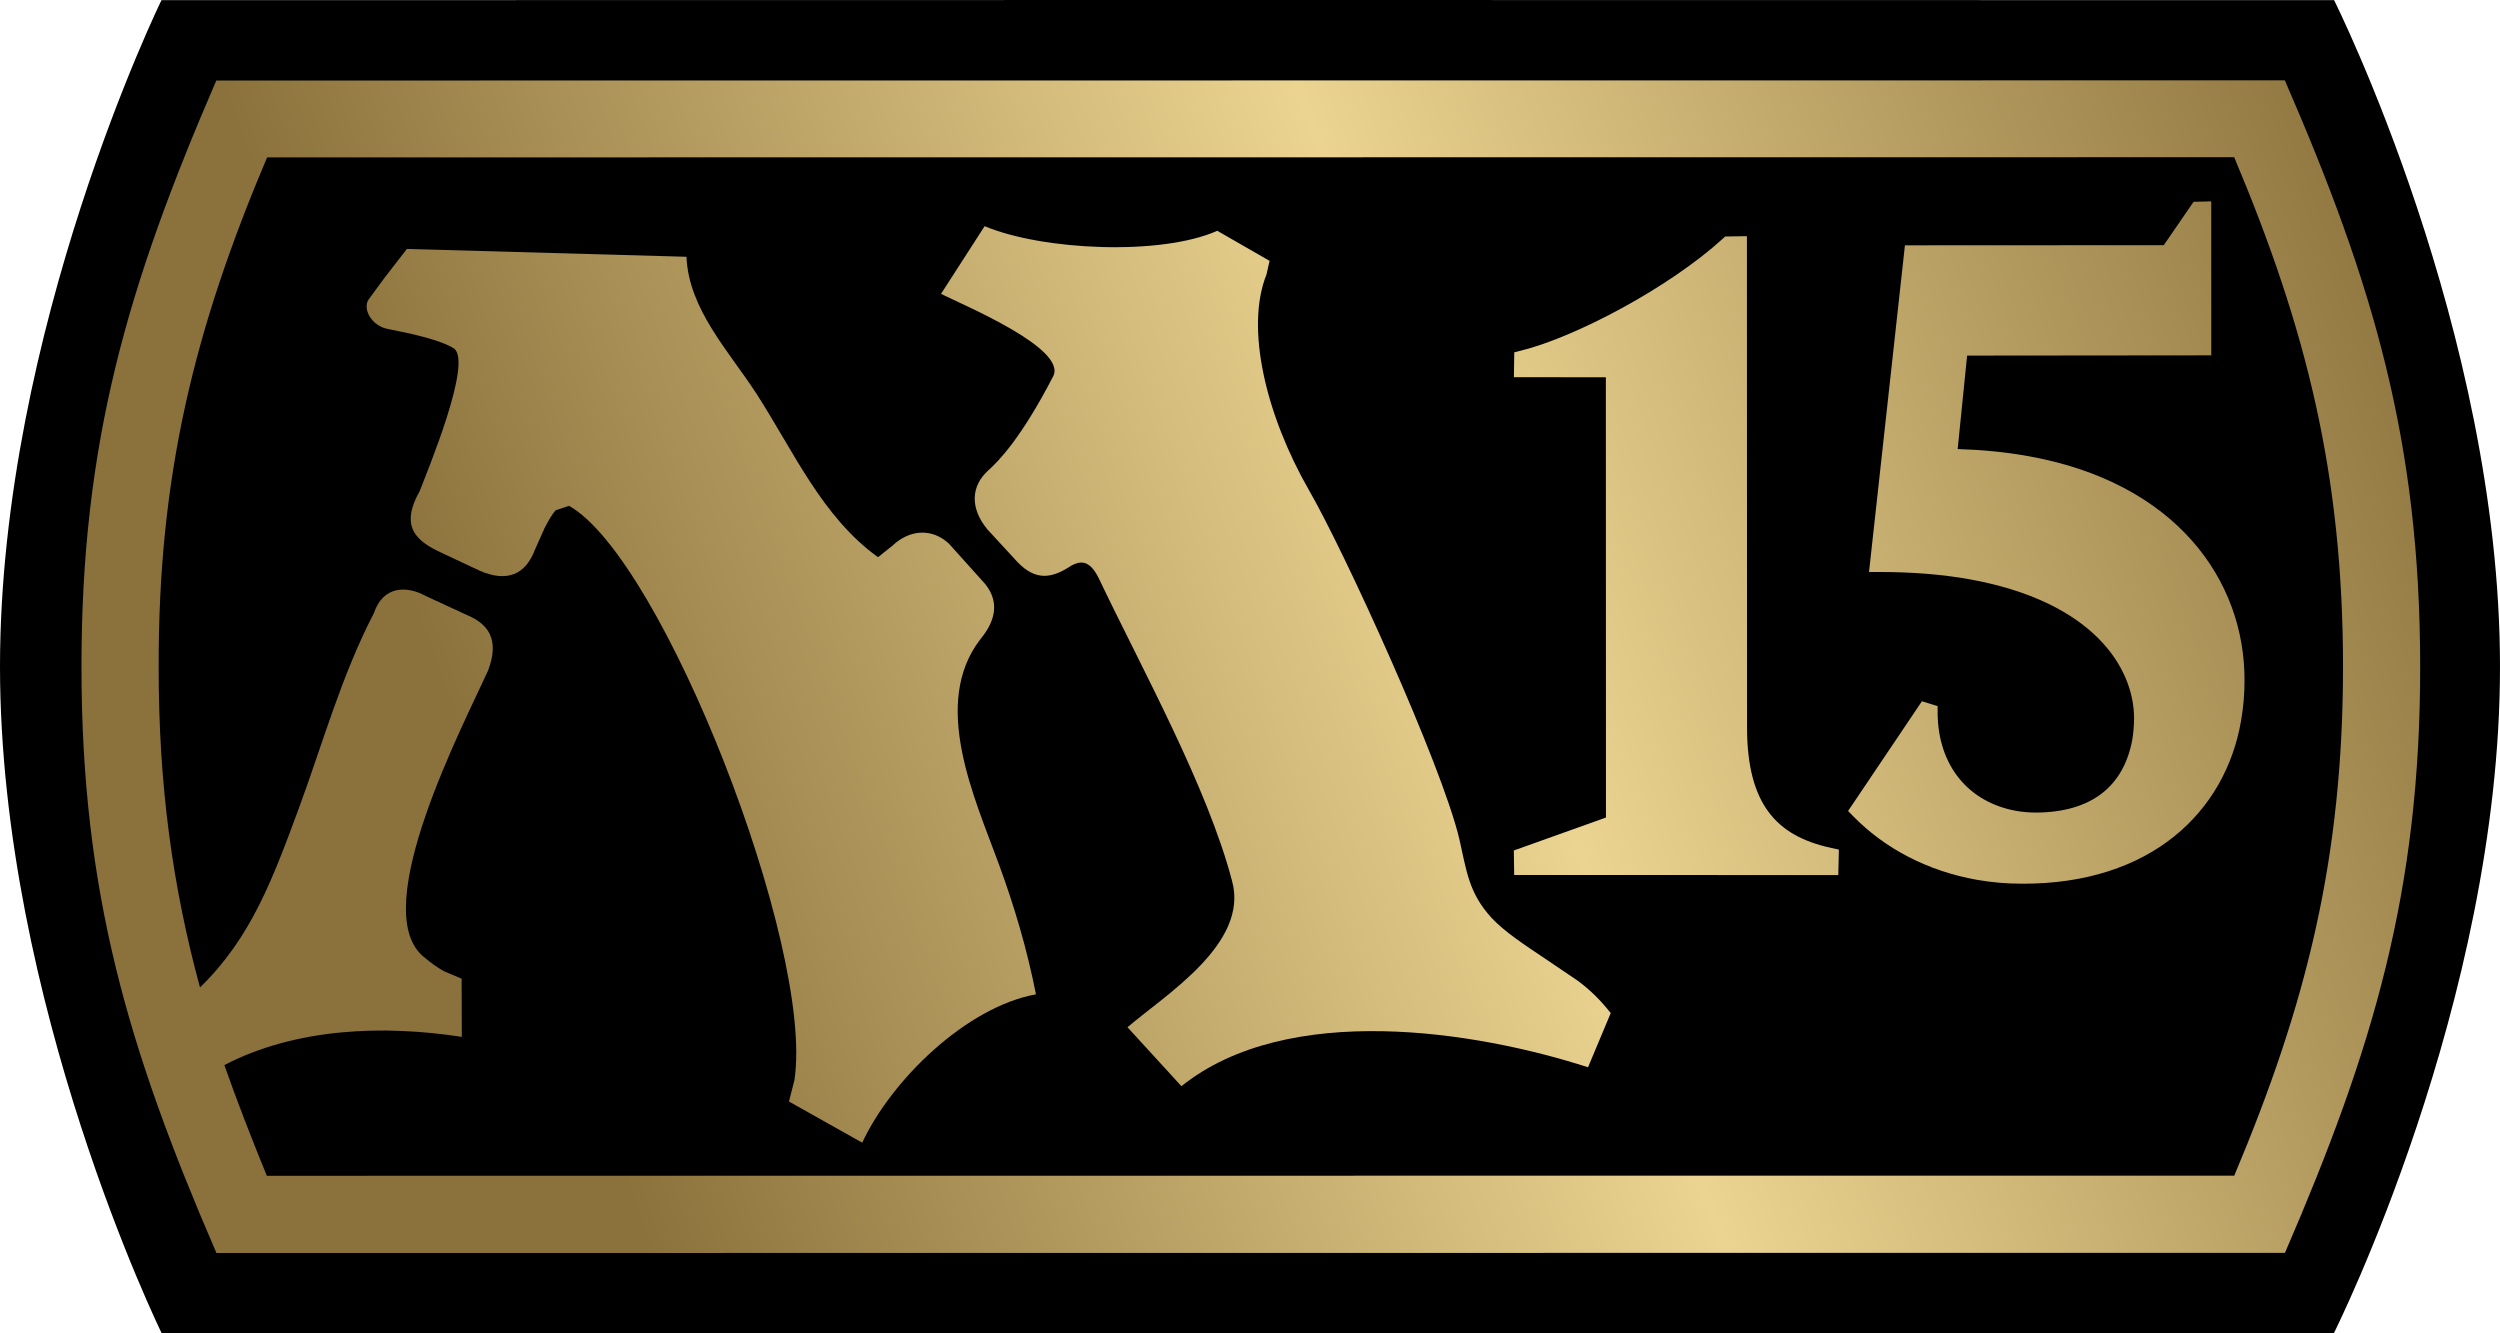 <?xml version="1.0" encoding="utf-8"?>
<svg xmlns="http://www.w3.org/2000/svg" xmlns:xlink="http://www.w3.org/1999/xlink" version="1.1" id="Layer_1" x="0px" y="0px" width="300px" height="160px">
  <path d="M149.755,0L19.378,0.018c0,0-19.36,39.578-19.378,79.969c0.021,40.41,19.392,79.98,19.392,79.98      L280.056,160c0,0,19.958-39.756,19.944-79.997c-0.001-40.28-19.91-79.985-19.91-79.985L149.755,0"/>
  <linearGradient id="SVGID_3_" gradientUnits="userSpaceOnUse" x1="-1058" y1="468" x2="-1051.5" y2="469.13" gradientTransform="matrix(31.887 -18.411 18.411 31.887 25174.555 -34315.043)">
    <stop offset="0" style="stop-color:#8b723c"/>
    <stop offset="0.5" style="stop-color:#ebd491"/>
    <stop offset="1" style="stop-color:#8b723c"/>
  </linearGradient>
  <path fill="url(#SVGID_3_)" d="M185.534,115.121c-2.601-1.749-4.996-3.301-6.557-4.989c-2.748-2.986-2.996-5.693-3.865-9.479   c-2.16-9.058-13.917-34.738-18.04-41.84c-5.1-8.889-7.692-19.396-5.092-25.879l0.369-1.63l-6.276-3.608   c-6.757,3.009-20.954,2.366-27.918-0.555l-5.233,8.121c2.671,1.357,15.216,6.552,13.449,9.915   c-3.926,7.582-6.615,10.216-7.77,11.264c-2.066,1.857-2.248,4.488-0.119,7.082l3.596,3.903c2.217,2.327,4.177,1.986,6.469,0.453   c0.888-0.45,2.111-0.961,3.324,1.553c5.161,10.837,13.014,24.973,15.984,36.312c2.031,7.501-8.029,13.641-12.556,17.526   l6.473,7.073c12.761-10.225,35.368-6.61,48.791-2.27l2.725-6.502c-1.19-1.501-2.39-2.721-3.963-3.886L185.534,115.121z"/>
  <path fill="url(#SVGID_3_)" d="M117.652,76.696c1.642-1.972,2.621-4.544,0.158-7.075l-3.919-4.363c-2.012-1.888-4.703-1.756-6.79,0.217   l-1.741,1.389c-6.742-4.86-10.124-12.72-14.602-19.642c-3.271-5.056-8.12-10.107-8.381-16.409l-33.55-0.94l-2.723,3.515   l-1.862,2.538c-0.757,1.078,0.284,3.199,2.362,3.564l2.613,0.54c2.136,0.497,4.212,1.105,5.226,1.768   c2.362,1.505-3.168,14.738-4.074,17.122c-2.237,3.965-0.774,5.756,2.164,7.202l5.076,2.387c3.234,1.376,5.454,0.475,6.603-2.592   l1.137-2.545c0.486-0.923,0.906-1.697,1.348-2.143l1.589-0.527c11.219,6.293,29.456,52.971,27.048,68.893l-0.659,2.588l8.79,4.937   c3.514-7.533,12.497-16.285,20.85-17.801c-1.068-5.395-2.559-10.46-4.442-15.594C116.956,95.744,111.675,84.442,117.652,76.696z"/>
  <path fill="url(#SVGID_3_)" d="M290.421,79.983c-0.009-26.962-5.605-45.868-16.24-70.342L25.957,9.663   C15.366,34.154,9.769,53.026,9.778,79.988c0.002,27.001,5.573,45.821,16.195,70.373l248.223-0.02   C284.794,125.811,290.43,106.946,290.421,79.983z M268.111,141.077l-236.094,0.016c-1.863-4.565-3.588-8.986-5.093-13.286   c8.59-4.462,19.086-4.835,28.491-3.381l-0.02-6.985l-2.144-0.903c-0.586-0.345-1.426-0.856-2.581-1.867   c-6.452-5.817,4.859-27.518,7.9-34.207c1.443-3.823-0.059-5.621-2.543-6.663l-4.933-2.281c-2.246-1.243-5.114-1.264-6.224,2.052   c-3.86,7.433-6.089,15.477-8.97,23.324c-3.17,8.563-5.749,15.616-11.9,21.597c-3.283-12.081-4.976-24.245-4.96-38.53   c-0.034-22.931,4.267-40.417,13.009-61.076l236.055-0.022c8.714,20.704,13.034,38.133,13.061,61.103   C281.147,102.971,276.813,120.411,268.111,141.077z"/>
  <path fill="url(#SVGID_3_)" d="M220.665,101.951l-0.899-0.193c-3.459-0.752-5.902-2.114-7.552-4.339c-1.65-2.228-2.565-5.465-2.569-10.112   L209.63,28.34l-1.13,0.017l-1.476,0.022l-0.311,0.282c-6.393,5.827-17.633,11.789-24.17,13.407l-0.83,0.209l-0.012,0.854   l-0.033,2.135h1.132l9.903,0.003l0.014,52.834l-11.059,3.954l0.013,0.796l0.016,1.052l0.016,1.095l1.098,0.001l37.796,0.004   l0.025-1.089L220.665,101.951z"/>
  <path fill="url(#SVGID_3_)" d="M243.128,54.691c-2.536-0.446-5.278-0.714-8.208-0.805l1.134-11.215l29.299-0.029V41.53l-0.004-17.366   l-1.141,0.028l-0.978,0.023l-0.322,0.469l-3.258,4.737l-31.059,0.016l-0.108,0.99l-4.201,38.214l1.247-0.001   c4.035-0.004,7.595,0.305,10.72,0.855c14.966,2.676,19.827,10.649,19.84,16.681c-0.003,0.937-0.079,1.821-0.225,2.648   c-1.027,5.464-4.803,8.622-11.454,8.684c-0.871,0.003-1.703-0.068-2.495-0.208c-5.669-1.033-9.358-5.399-9.4-11.747l-0.001-0.821   l-0.785-0.242l-1.099-0.338l-0.462,0.687l-7.892,11.727l-0.506,0.752l0.633,0.646c3.81,3.895,8.987,6.584,14.837,7.614   c1.751,0.308,3.561,0.468,5.413,0.465c15.439,0.057,24.399-8.616,26.277-19.563c0.276-1.566,0.413-3.178,0.413-4.816   C269.39,69.704,261.191,57.817,243.128,54.691z"/>
</svg>
